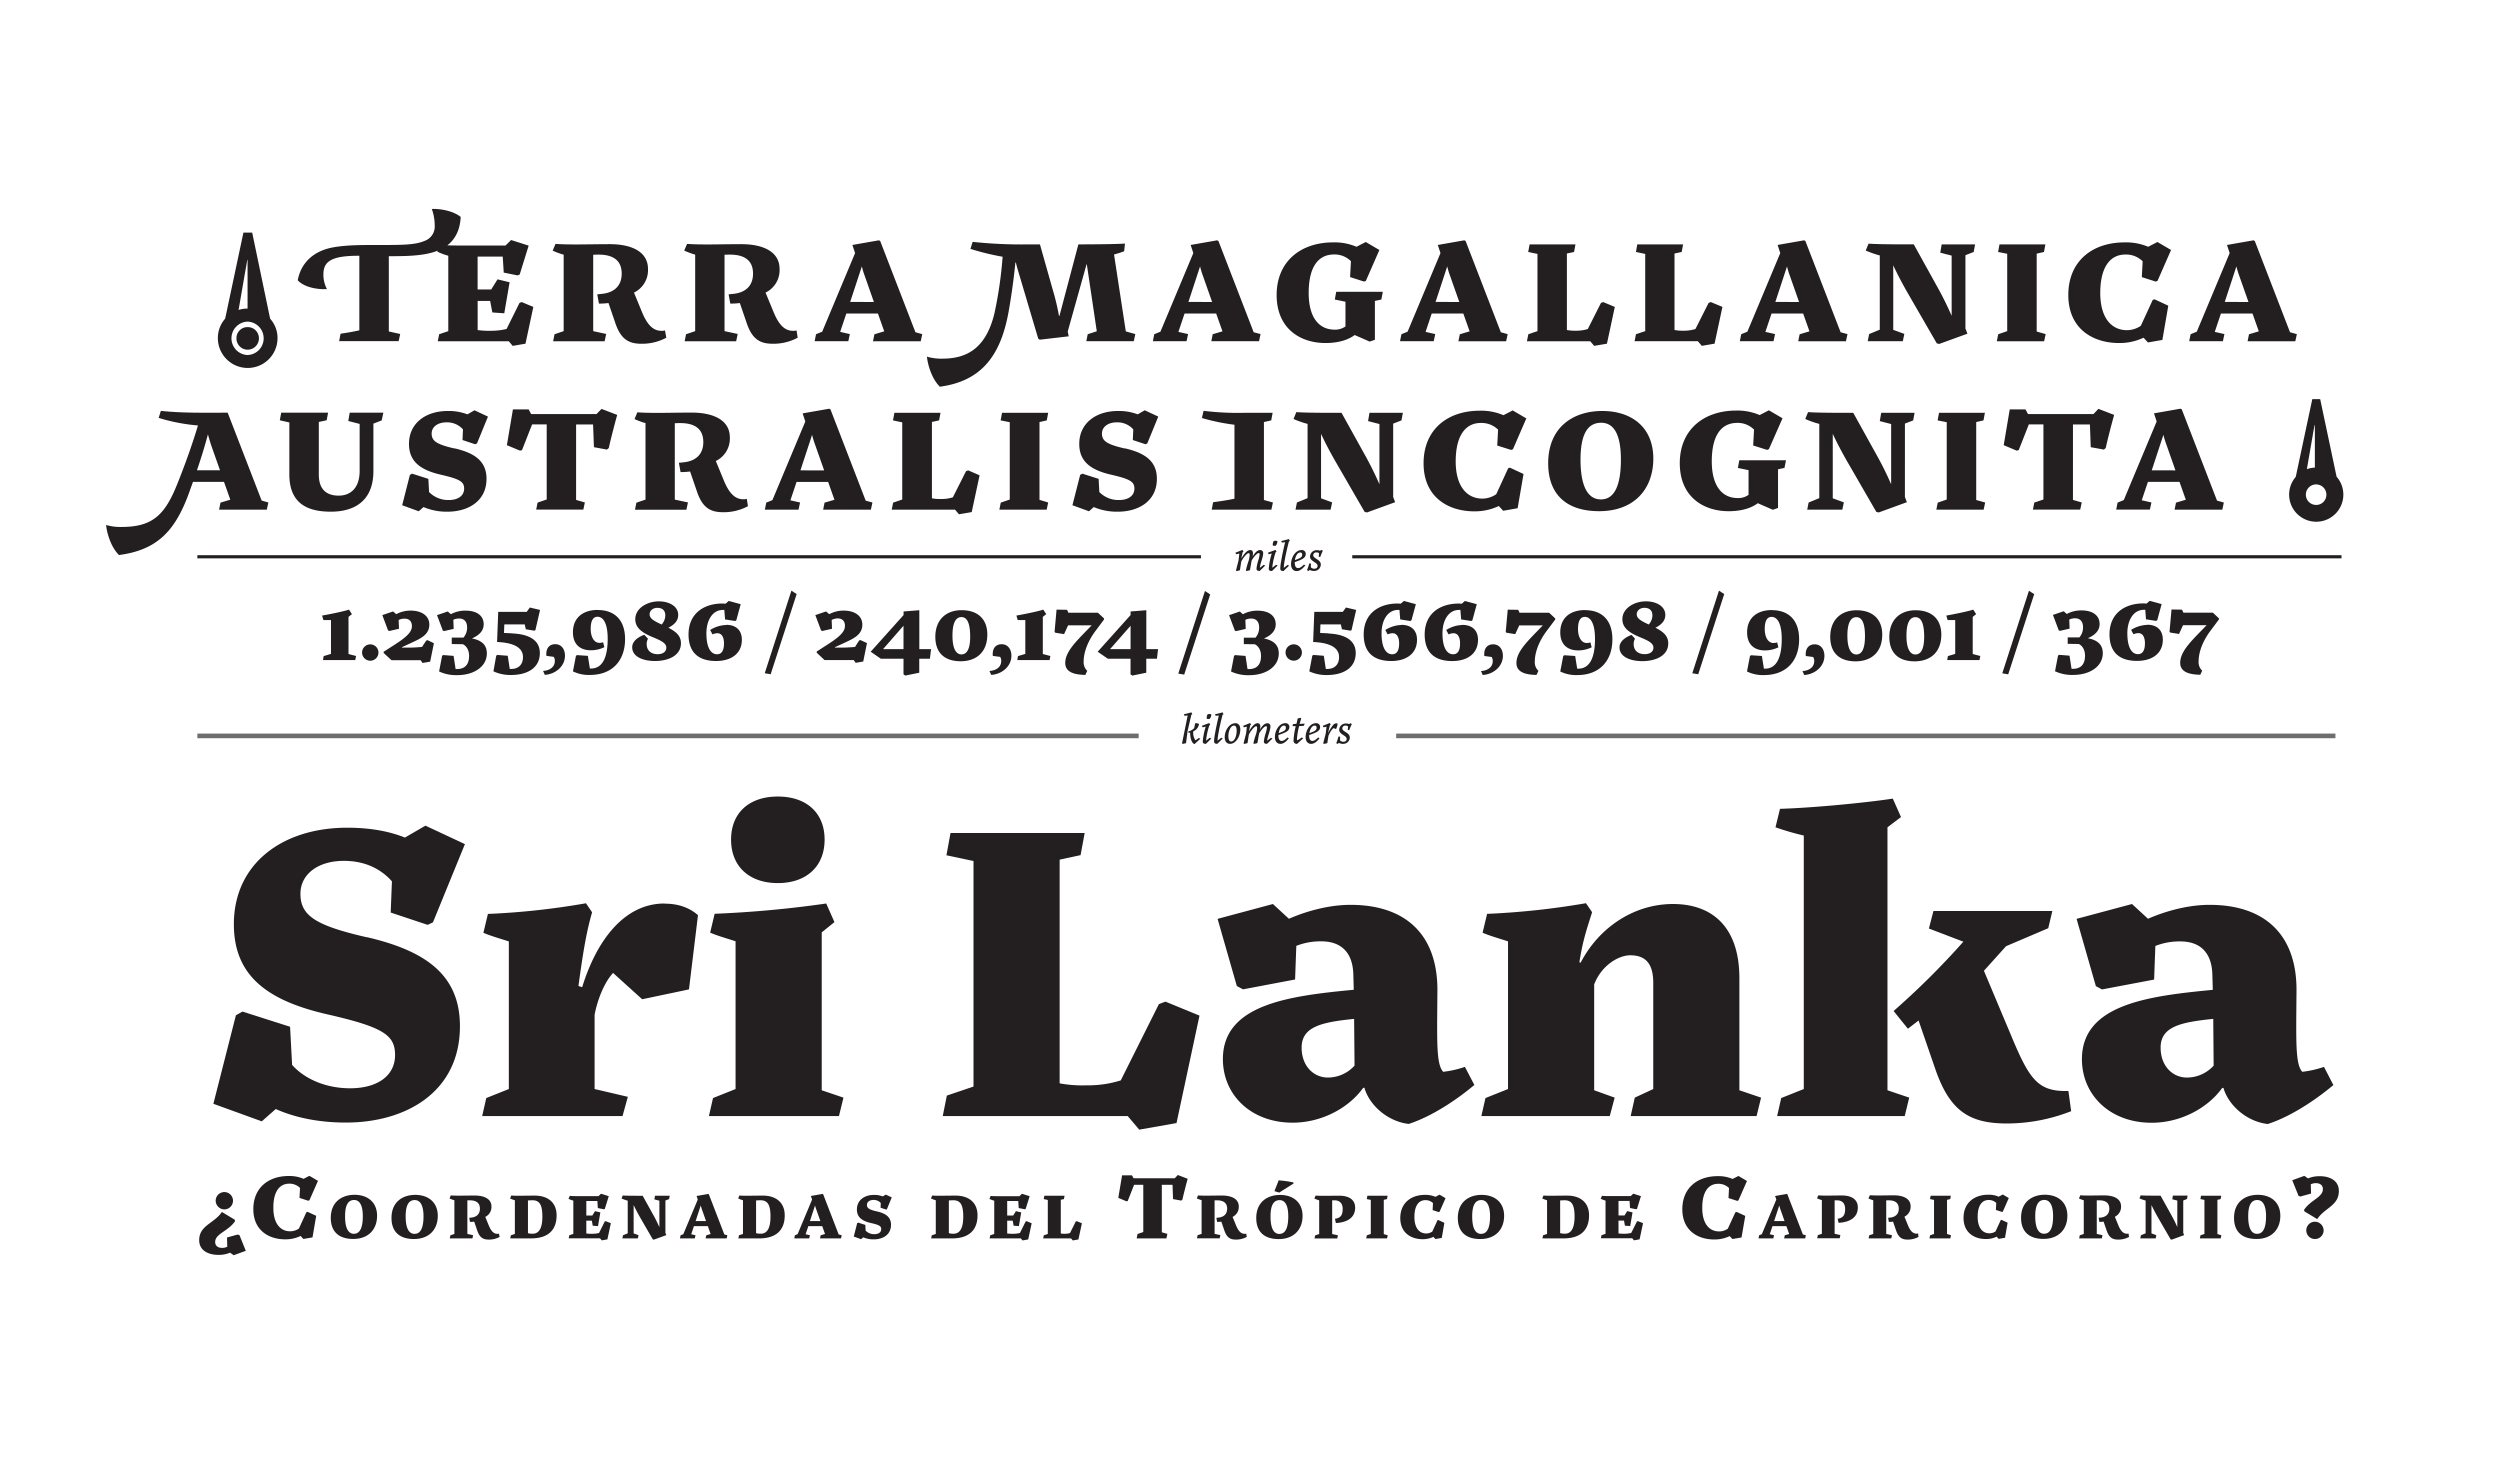 <svg xmlns="http://www.w3.org/2000/svg" xmlns:xlink="http://www.w3.org/1999/xlink" viewBox="0 0 1140 675"><defs><style>.cls-1,.cls-5,.cls-8{fill:none;}.cls-2{isolation:isolate;}.cls-3{clip-path:url(#clip-path);}.cls-4{fill:#231f20;}.cls-5{stroke:#231f20;stroke-width:1.44px;}.cls-6{mix-blend-mode:hard-light;}.cls-7{clip-path:url(#clip-path-3);}.cls-8{stroke:#6d6e70;stroke-width:2.12px;}.cls-9{clip-path:url(#clip-path-4);}</style><clipPath id="clip-path"><rect class="cls-1" y="35" width="1140" height="645"/></clipPath><clipPath id="clip-path-3"><rect class="cls-1" x="81" y="327.51" width="447.23" height="10.12"/></clipPath><clipPath id="clip-path-4"><rect class="cls-1" x="627.65" y="327.51" width="446.31" height="10.12"/></clipPath></defs><title>Artboard 7</title><g class="cls-2"><g id="Layer_1" data-name="Layer 1"><g class="cls-3"><path class="cls-4" d="M1056.15,230.25a4.68,4.68,0,1,1,4.68-4.74,4.63,4.63,0,0,1-4.68,4.74m-1.53-31.81c.25-1.6.51-2.88.83-4.61h.13v19.39a13.66,13.66,0,0,0-3.65.71Zm10.88,19L1058,182h-3.59l-7.55,35.46a12.36,12.36,0,1,0,18.69,0m-84.35-3,5.31-16.19a40.15,40.15,0,0,0,1.28,4.22l4.22,12Zm29.76,13.82-16.07-41.6-.57-.32-12.1,2.12,1.22,3.71-15,35.84-2.82,1.15-.64,3.2h15.36l.71-3.26-4.42-1,2.82-8.38h14.4l2.88,8.13-4.48,1.34-.64,3.2h21.76l.7-3.26Zm-54.08-41.85-2.24,2.37H924.76l-1.15-2.12h-7.17L913.69,203l5.95,2.5.9-.26,4.61-11.71h6.65v34.24l-4.16,1.41-.64,3.2h21.57l.7-3.26-4-1.16V193.55H953l.38,10.37,6,1.09.83-.71c.77-3.58,2.76-11.32,3.84-15.1ZM901.15,228V192.46l3.32-.76.64-3.46H884.19l-.64,3.46,4.16.83v35.26l-4.1,1.41-.64,3.2h21.57l.7-3.26ZM872.41,191.7l.64-3.46H857.82l-.64,3.78,5.18,1.34v27.46a147.45,147.45,0,0,0-6.78-13.64l-10.5-18.94H839c-3.45,0-11.58-.06-14.52-.32l-1.28,3.14a41.93,41.93,0,0,0,6.4,2.24v33.85l-4.87,2-.64,3.26h16l.71-3.33-5.06-1.85V197.84c1.86,4,4.29,8.64,7,13.31l12.86,22.27,1.09.26L869.53,229l-.89-2.37V193.17Zm-58,18.17H793.12l-.64,3.52,4.86,1v11.26a8,8,0,0,1-4.93,1.47c-6.78,0-11.9-5.05-11.84-17,.07-11.27,4.1-17.28,11.59-17.28a10.45,10.45,0,0,1,7.68,3.07l-.39,7.23,6.34,2,.83-.32,6.21-14.08-6.21-3.65-4.22,2.18a25.53,25.53,0,0,0-10.69-2.05c-14.72,0-25.73,8.64-25.73,24s10.82,21.89,22.27,21.89c6.15,0,10.5-1.54,13.31-3.65l6.85,3,2.37-.83V214l2.94-.64ZM730,227.73c-6.72,0-9.28-7.55-9.28-18.11,0-11.91,3.39-16.84,9.41-16.84,6.2,0,9,6.08,9,16.77,0,11.52-2.82,18.18-9.09,18.18m-.83,5.37c16,0,24.7-10.11,24.7-24,0-14.08-9.66-21.69-23.3-21.69-13.12,0-24.64,7.29-24.64,23.87,0,13.5,7.62,21.82,23.24,21.82m-41.48-19.58-5.44,11.84a11.21,11.21,0,0,1-6.33,2c-6.79,0-12.23-5.24-12.16-17.21.06-11.27,4.29-17.28,11.45-17.28a10.71,10.71,0,0,1,7.88,3.07l-.39,7.23,6.34,2,.83-.32L696,190.8l-6.21-3.65-4.22,2.18a25.85,25.85,0,0,0-10.76-2.05c-14.84,0-25.66,8.64-25.66,24s11.14,21.89,23.1,21.89a25.32,25.32,0,0,0,11.2-2.43l2,2.17,6.59-1.15,2.69-15.62-6.21-2.88ZM639.07,191.7l.64-3.46H624.48l-.64,3.78,5.18,1.34v27.46a150,150,0,0,0-6.78-13.64l-10.5-18.94h-6.08c-3.46,0-11.58-.06-14.53-.32l-1.28,3.14a42.75,42.75,0,0,0,6.4,2.24v33.85l-4.86,2-.64,3.26h16l.7-3.33-5.05-1.85V197.84c1.85,4,4.28,8.64,7,13.31l12.87,22.27,1.08.26L636.19,229l-.9-2.37V193.17ZM576.35,228V192.46l3.33-.76.64-3.46H567.58a129.55,129.55,0,0,1-18.75-.9l-.77,3.27a93.35,93.35,0,0,0,14.85,3.07v33.73c-2.88.64-7.3,1.28-9.73,1.6l-.64,3.39h27.2l.71-3.26ZM512.86,204.5c-8.06-1.86-10.37-3.4-10.37-6.79,0-3,2.69-5.12,6.79-5.12a9.68,9.68,0,0,1,7.49,3.2l-.2,4.87,5.76,1.92.84-.39,5-12.22L522,187.09l-3.2,1.85a24,24,0,0,0-9-1.53c-10.11,0-17.66,5.63-17.66,15,0,7.93,5.05,11.9,14.65,14.08,8.64,2,10.5,3.2,10.5,6.33s-2.63,5.19-7,5.19a12.16,12.16,0,0,1-9-3.65l-.32-6-7.42-2.37-1,.58-3.52,13.82,7.55,2.75,2.17-1.92a27,27,0,0,0,11,2.11c9.41,0,17.79-4.8,17.79-15,0-8.06-5.44-11.77-14.53-13.88m-39,23.48V192.46l3.32-.76.64-3.46H456.93l-.64,3.46,4.16.83v35.26l-4.1,1.41-.64,3.2h21.57l.7-3.26Zm-32.51-13.44-1,.39-6,11.9a17.11,17.11,0,0,1-5.38.77,19,19,0,0,1-4.16-.32V192.4l3.27-.7.64-3.46H407.84l-.64,3.46,4.22.89v35.2l-4.16,1.41-.64,3.2h28.87l1.79,2.11,5.82-1,3.59-16.77ZM365,214.48l5.31-16.19a40.15,40.15,0,0,0,1.28,4.22l4.23,12Zm29.76,13.82-16.06-41.6-.58-.32L366,188.5l1.22,3.71-15,35.84-2.81,1.15-.64,3.2h15.36l.7-3.26-4.41-1,2.81-8.38h14.4l2.88,8.13L376,229.2l-.64,3.2h21.76l.71-3.26Zm-54.21-.83a5.07,5.07,0,0,1-1.6.19c-3.45,0-6.27-2.24-8.83-8.44l-3.71-9a11.36,11.36,0,0,0,6.4-10.75c0-7.81-7.3-11.33-17.47-11.33-4.87,0-11.27.13-14.85.13-2.69,0-6.72,0-9.86-.26l-1.28,3.08a32.61,32.61,0,0,0,5,1.85v34.88l-4.16,1.41-.64,3.2H313l.71-3.33-6-1.28V193c.84-.07,1.67-.07,2.5-.07,4.54,0,10.5,1.22,10.5,8.64,0,6.15-4.1,8.71-8.77,9.22l-2.37.25.77,4.23a35.6,35.6,0,0,0,4.35-.26l3.2,9.35c2.43,7,5.89,9.21,11.78,9.21a23.26,23.26,0,0,0,11.39-2.75Zm-66.24-41L272,188.82H242.21l-1.15-2.12h-7.17L231.14,203l6,2.5.9-.26,4.6-11.71h6.66v34.24l-4.16,1.41-.64,3.2H266l.7-3.26-4-1.16V193.55h7.74l.39,10.37,5.95,1.09.83-.71c.77-3.58,2.75-11.32,3.84-15.1ZM207.2,204.5c-8.06-1.86-10.37-3.4-10.37-6.79,0-3,2.69-5.12,6.79-5.12a9.68,9.68,0,0,1,7.49,3.2l-.2,4.87,5.76,1.92.84-.39,5-12.22-6.15-2.88-3.2,1.85a24,24,0,0,0-9-1.53c-10.11,0-17.66,5.63-17.66,15,0,7.93,5.05,11.9,14.65,14.08,8.64,2,10.5,3.2,10.5,6.33s-2.63,5.19-7,5.19a12.16,12.16,0,0,1-9-3.65l-.32-6-7.42-2.37-1,.58-3.52,13.82,7.55,2.75,2.17-1.92a27,27,0,0,0,10.95,2.11c9.41,0,17.79-4.8,17.79-15,0-8.06-5.44-11.77-14.53-13.88m-32.51-16.26H159.46l-.64,3.78,5.18,1.34v21.38c0,8.19-4.48,11.32-9.53,11.32-5.32,0-9.09-2.56-9.09-9.6v-24l3.58-.76.64-3.46H128.23l-.64,3.46,4.35,1v23.68c0,13.37,8.38,17,18.94,17,10.31,0,19.39-4.54,19.39-18.56V193.17l3.78-1.47Zm-85,26.24c1.85-5.38,3.58-11,5-16.32.52,1.79,1.16,4,1.73,5.63l3.78,10.69Zm29.5,13.82-15.49-40.06H101c-8.13,0-18.17.19-27.65-.83l-1,3.2a84.24,84.24,0,0,0,17.92,3.45c-2.56,8.58-6.08,18.44-9.72,27.4-5.44,13.31-11,18.88-25,18.88a23,23,0,0,1-7.17-.9c.32,3.58,2.17,10.11,5.89,13.7C72.48,250.7,80.48,241.3,86.82,223L88,219.73h14.14l2.88,8.13-4.48,1.34-.64,3.2h21.76l.71-3.26Z"/><path class="cls-4" d="M1014.49,137.68l5.31-16.19a40.15,40.15,0,0,0,1.28,4.22l4.23,12Zm29.76,13.82-16.06-41.6-.58-.32-12.1,2.12,1.22,3.71-15,35.84-2.81,1.15-.64,3.2h15.36l.7-3.26-4.41-1,2.81-8.38h14.4l2.88,8.13-4.48,1.34-.64,3.2h21.76l.71-3.26Zm-62.59-14.78-5.44,11.84a11.24,11.24,0,0,1-6.34,2c-6.78,0-12.22-5.24-12.16-17.21.07-11.27,4.29-17.28,11.46-17.28a10.68,10.68,0,0,1,7.87,3.07l-.38,7.23L983,128.4l.83-.32L990,114l-6.21-3.65-4.22,2.18a25.84,25.84,0,0,0-10.75-2c-14.85,0-25.67,8.64-25.67,24s11.14,21.89,23.11,21.89a25.39,25.39,0,0,0,11.2-2.43l2,2.17,6.59-1.15,2.69-15.62-6.21-2.88Zm-52.93,14.46V115.66l3.33-.76.64-3.46H911.77l-.64,3.46,4.16.83V151l-4.1,1.41-.64,3.2h21.57l.71-3.26ZM900,114.9l.64-3.46H885.4l-.64,3.78,5.19,1.34V144a150.18,150.18,0,0,0-6.79-13.64l-10.49-18.94h-6.08c-3.46,0-11.59-.06-14.53-.32l-1.28,3.14a41.93,41.93,0,0,0,6.4,2.24v33.85l-4.86,2-.64,3.26h16l.7-3.33-5.06-1.85V121c1.86,4,4.29,8.64,7,13.31l12.86,22.27,1.09.26,12.87-4.67-.9-2.37V116.37Zm-90.44,22.78,5.32-16.19a37.91,37.91,0,0,0,1.28,4.22l4.22,12Zm29.76,13.82-16.06-41.6-.58-.32-12.09,2.12,1.21,3.71-15,35.84L794,152.4l-.64,3.2h15.36l.71-3.26-4.42-1,2.82-8.38h14.4l2.88,8.13-4.48,1.34-.64,3.2h21.76l.7-3.26Zm-59.2-13.76-1,.39-6,11.9a17.11,17.11,0,0,1-5.38.77,19,19,0,0,1-4.16-.32V115.6l3.27-.7.64-3.46H746.59L746,114.9l4.22.89V151L746,152.4l-.64,3.2h28.87l1.79,2.11,5.82-1,3.59-16.77Zm-49.08,0-1,.39-6,11.9a17.11,17.11,0,0,1-5.38.77,19,19,0,0,1-4.16-.32V115.6l3.27-.7.64-3.46H697.5l-.64,3.46,4.22.89V151l-4.16,1.41-.64,3.2h28.87l1.79,2.11,5.82-1,3.59-16.77Zm-76.42-.06,5.31-16.19a40.15,40.15,0,0,0,1.28,4.22l4.23,12Zm29.76,13.82-16.06-41.6-.58-.32-12.1,2.12,1.22,3.71-15,35.84-2.81,1.15-.64,3.2h15.36l.7-3.26-4.41-1,2.81-8.38h14.4l2.88,8.13-4.48,1.34-.64,3.2h21.76l.71-3.26Zm-53.82-18.43H609.31l-.64,3.52,4.86,1v11.26a8,8,0,0,1-4.93,1.47c-6.78,0-11.9-5-11.84-17,.07-11.27,4.1-17.28,11.59-17.28a10.45,10.45,0,0,1,7.68,3.07l-.39,7.23L622,128.4l.83-.32L629,114l-6.21-3.65-4.22,2.18a25.53,25.53,0,0,0-10.69-2c-14.72,0-25.73,8.64-25.73,24s10.82,21.89,22.27,21.89c6.15,0,10.5-1.54,13.32-3.65l6.84,3,2.37-.83V137.23l2.95-.64Zm-88.64,4.61,5.31-16.19a40.15,40.15,0,0,0,1.28,4.22l4.22,12Zm29.76,13.82-16.07-41.6-.57-.32-12.1,2.12,1.22,3.71-15,35.84-2.82,1.15-.63,3.2h15.36l.7-3.26-4.42-1,2.82-8.38h14.4l2.88,8.13L553,152.4l-.64,3.2h21.76l.7-3.26Zm-58.31-.38L508,116.05c1.73-.45,3.33-1,4.61-1.47l.38-3.52c-4,.32-17.09.38-21.25.38l-8.64,32.64h-.19a109.53,109.53,0,0,0-2.82-11.84l-5.88-20.8H469a209.4,209.4,0,0,1-25.47-1.15l-1,3.2a112.61,112.61,0,0,0,14.66,3.58,184.78,184.78,0,0,1-3.78,26.05c-3.52,14.14-11,20.42-23.55,20.42a23,23,0,0,1-7.17-.9c.32,3.58,2.18,10.11,5.89,13.7,18.62-2.5,27.71-13.76,31.36-34.31,1.15-6.53,2.24-13.89,3.07-22.27h.26c.19,1.15,1.08,4.1,1.6,5.82l8.57,28.87.71.45,13.18-1.54-.45-2.18,8.58-30.65h.13l4.54,30.53L496,152.4l-.64,3.2H517l.71-3.26ZM387.68,137.68,393,121.49a40.15,40.15,0,0,0,1.28,4.22l4.22,12Zm29.76,13.82-16.07-41.6-.57-.32-12.1,2.12,1.22,3.71-15,35.84-2.81,1.15-.64,3.2h15.36l.7-3.26-4.42-1,2.82-8.38h14.4l2.88,8.13-4.48,1.34-.64,3.2h21.76l.7-3.26Zm-54.21-.83a5.12,5.12,0,0,1-1.6.19c-3.46,0-6.27-2.24-8.83-8.44l-3.71-9a11.36,11.36,0,0,0,6.4-10.75c0-7.81-7.3-11.33-17.48-11.33-4.86,0-11.26.13-14.84.13-2.69,0-6.72,0-9.86-.26L312,114.26a32.61,32.61,0,0,0,5,1.85V151l-4.16,1.41-.64,3.2h23.49l.7-3.33-6-1.28V116.18c.83-.07,1.67-.07,2.5-.07,4.54,0,10.49,1.22,10.49,8.64,0,6.15-4.09,8.71-8.76,9.22l-2.37.25.77,4.23a35.6,35.6,0,0,0,4.35-.26l3.2,9.35c2.43,7,5.89,9.21,11.77,9.21a23.3,23.3,0,0,0,11.4-2.75Zm-60,0a5.07,5.07,0,0,1-1.6.19c-3.45,0-6.27-2.24-8.83-8.44l-3.71-9a11.36,11.36,0,0,0,6.4-10.75c0-7.81-7.3-11.33-17.47-11.33-4.87,0-11.27.13-14.85.13-2.69,0-6.72,0-9.86-.26l-1.28,3.08a32.77,32.77,0,0,0,5,1.85V151l-4.16,1.41-.64,3.2h23.48l.71-3.33L270.5,151V116.18c.83-.07,1.66-.07,2.49-.07,4.55,0,10.5,1.22,10.5,8.64,0,6.15-4.1,8.71-8.77,9.22l-2.37.25.77,4.23a35.49,35.49,0,0,0,4.35-.26l3.2,9.35c2.43,7,5.89,9.21,11.78,9.21A23.26,23.26,0,0,0,303.84,154Zm-65.34-12.93-1,.39L231,150a28.32,28.32,0,0,1-6.59.83,39.86,39.86,0,0,1-6.6-.32V137.23h5.7l1,5.25,5.44.38,2.43-14.14-5.5-1.34L224,132h-6.21v-15h11.46l.45,7.3,6.27,1.28,1-.38,4.1-13.19-8-2.56-2.56,2.5h-22c-2.69,0-5.12-.07-7.81-.26l-1.28,3.07a29.7,29.7,0,0,0,5,1.86V151l-4.16,1.41-.64,3.2H232l1.79,2.11,5.83-1,3.58-16.77Zm-41-42.49a22.35,22.35,0,0,1,1.34,7.61,6.92,6.92,0,0,1-4.67,7c-4.48,1.92-10.5,1.86-22.59,1.86-6.34,0-13.06,0-19.08,1.08-8.12,1.48-14.46,6.28-16.12,15,3.32,3.72,10.68,4.29,13.31,4a13.7,13.7,0,0,1-1.6-6.78c0-6,4-8.45,16.38-8.39v34c-2.56.58-6.21,1.22-8.57,1.54l-.64,3.39h27.13l.71-3.26-5.19-1.16V116.82h1.35c10.36,0,20.73-.39,26.56-6,3.39-3.26,4.67-7.62,4.86-11.9-3.14-2.56-8.7-3.78-13.18-3.65m-84,53.89a5,5,0,0,0-5.06,5.05,5.11,5.11,0,0,0,5.06,5.25,5.17,5.17,0,0,0,5.18-5.25,5.09,5.09,0,0,0-5.18-5.05m0,12.73a7.62,7.62,0,0,1,0-15.23,7.62,7.62,0,0,1,0,15.23m-1.22-37.18c.39-2.18.71-3.91,1.09-6.21h.13v22.21a12.44,12.44,0,0,0-4.1.64Zm11.52,20.67L115,106.06h-4l-8.32,39.24a13.29,13.29,0,0,0-3.33,8.89,13.6,13.6,0,1,0,27.2,0,13.15,13.15,0,0,0-3.33-8.83"/></g><path class="cls-4" d="M563.87,260.41l-.26-.21c.34-1.51.76-3,1.17-4.64l.34-3.05-.06-.08-1.36.3-.37-.67,3.24-1.32.47.85-.41.25-.58,2.74h.06c.8-1.36,2.38-3.75,3.95-3.75.76,0,1.3.37,1.3,1.53a6.81,6.81,0,0,1-.22,1.55c.91-1.66,2.14-3.08,3.44-3.08A1.33,1.33,0,0,1,576,252.3c0,1.85-1.31,4.53-1.49,6.54l.11,0,1.6-1.27.73.32-2.52,2.46c-.93,0-1.47-.19-1.47-1.12a19.23,19.23,0,0,1,.86-3.82,12.74,12.74,0,0,0,.57-2.61c0-.37-.09-.59-.42-.59-.86,0-2.46,2-3.23,3.41l-.76,4.39a9.37,9.37,0,0,1-1.58.36l-.28-.21a32.35,32.35,0,0,1,1.24-4.38,11.92,11.92,0,0,0,.49-2.77c0-.47-.11-.77-.49-.77-.83,0-2.59,2.3-3.35,3.82l-.61,3.95A8.38,8.38,0,0,1,563.87,260.41Z"/><path class="cls-4" d="M580.05,260.39c-1,0-1.49-.22-1.49-1.16a31.05,31.05,0,0,1,1.34-6.76l0-.07-1.36.33-.37-.67,3.43-1.32.5.85-.41.23a31.62,31.62,0,0,0-1.53,7l.11,0,1.61-1.27.72.32Zm1.71-11.57a3.45,3.45,0,0,1-1.3,0,.82.82,0,0,1-.08-.43,3.36,3.36,0,0,1,.43-1.67,2.63,2.63,0,0,1,1.66,0,1.18,1.18,0,0,1,0,.26A3,3,0,0,1,581.76,248.82Z"/><path class="cls-4" d="M585.29,260.39c-1,0-1.49-.22-1.49-1.16,0-2.53,1.6-9.5,2.19-11.92l0-.06-1.44.17-.33-.71,3.56-.89.39.91-.43.15c-1,3.82-2.26,9.43-2.35,12l.11,0,1.6-1.27.73.32Z"/><path class="cls-4" d="M591.29,260.41c-1.68,0-2.57-1.33-2.57-3.13,0-3.13,2-6.45,4.77-6.45a1.74,1.74,0,0,1,1.93,1.77c0,1.81-1.62,2.55-5,3.71a3.24,3.24,0,0,0,0,.43c0,1.34.49,2.31,1.51,2.31.77,0,1.44-.43,2.69-1.6l.63.39C594.3,258.86,593,260.41,591.29,260.41Zm-.82-5c2.55-.91,3.33-1.32,3.33-2.47,0-.73-.37-1-.86-1C591.58,251.93,590.75,253.64,590.47,255.43Z"/><path class="cls-4" d="M602,254.05l-.67-.24.16-1.51a1.63,1.63,0,0,0-1.19-.41,1.33,1.33,0,0,0-1.47,1.29c0,.65.41,1,1.69,1.82s1.77,1.51,1.77,2.48a3,3,0,0,1-3.24,2.87,3.73,3.73,0,0,1-1.8-.46l-.53.5L596,260c.41-1.05.72-2,1.08-3.15l.74.2-.11,1.6a2.18,2.18,0,0,0,1.57.69c.85,0,1.54-.44,1.54-1.26s-.58-1.18-1.68-1.92c-1.3-.88-1.78-1.44-1.78-2.44a3.06,3.06,0,0,1,3.2-2.84,3.29,3.29,0,0,1,1.38.27l.59-.4.69.4A24.9,24.9,0,0,0,602,254.05Z"/><line class="cls-5" x1="547.63" y1="253.89" x2="90" y2="253.89"/><line class="cls-5" x1="1067.73" y1="253.89" x2="616.63" y2="253.89"/><g class="cls-3"><path class="cls-4" d="M1009.08,279.37H995.62L995,278l-4.79-.08-.91,10.18.34.35,4,.64,1.82-4h10.76l-2.36,2.43c-5.36,5.51-9.69,9.92-9.69,14.75s5.55,5.32,9.16,5.43l.87-1.86a5.35,5.35,0,0,1-1.63-4.33c0-4,1.78-9,5.28-13.72l4-5.36V282Zm-30,5.58a14.44,14.44,0,0,0-7.29,2.28l1.06,2a5.82,5.82,0,0,1,2.24-.53c2,0,3,1.9,3,4.6,0,3.38-1.11,5-3.2,5-2.5,0-4.82-2.51-4.82-9.54,0-6,2.81-10.68,7.52-10.68a3.55,3.55,0,0,1,.65,0l.34,4.33,4.6.72.53-.34,2-7.33-5.43-1.48-1.44,1.25c-.46,0-.92-.08-1.37-.08-8.82,0-15.54,4.75-15.54,14.1,0,8.13,4.44,12.12,12.57,12.12,6.69,0,11.75-3.23,11.75-9.69,0-4.18-2.51-6.8-7.15-6.8m-27,6.12c2.89-1.25,5.32-3.23,5.32-6.42,0-4.26-3.61-6.23-8.21-6.23a13.66,13.66,0,0,0-6.76,1.63l-1.41-1.25-4.9,1.67,2.66,7.07.57.19,4.37-1-.15-4.14a5.93,5.93,0,0,1,2.77-.57c1.9,0,3.5,1.21,3.5,4a6.88,6.88,0,0,1-1.67,4.71c-.69,0-1.45,0-2.21,0l-3.11,0v2.93l5.05.07c1.45.69,2.85,2.43,2.85,5.32,0,4.18-2.13,6-5.51,6a4.29,4.29,0,0,1-.64,0l-.92-6-4.75-.38-.49.34-1.37,7.15a18.23,18.23,0,0,0,8.36,1.67c7.26,0,13.42-3.69,13.42-9.92,0-3.72-2.21-5.93-6.77-6.8m-39.06,16,2.7.46,11.85-36.56-2.39-1.56ZM887.93,301h14.71l.38-1.86-3.46-.91V281.3l1.56-1.25L899.79,278c-3,.95-9.2,2.16-12.28,2.7l.61,2.05h3.46v15.43l-3.34,1Zm-18.58-11.21c0-5.81,1.56-8.36,4.07-8.36,2.35,0,3.91,2.2,4,8.44s-1.56,8.58-4,8.58-4.11-2.69-4.07-8.66m3.73,11.78c7,0,12.16-4,12.16-12.2,0-6.84-4.19-11.09-11.71-11.09-7.18,0-12,4.44-12,12.16,0,7.1,4,11.13,11.59,11.13m-30.71-11.78c0-5.81,1.56-8.36,4.07-8.36,2.35,0,3.91,2.2,3.95,8.44s-1.56,8.58-3.95,8.58-4.11-2.69-4.07-8.66m3.73,11.78c7,0,12.16-4,12.16-12.2,0-6.84-4.18-11.09-11.71-11.09-7.18,0-12,4.44-12,12.16,0,7.1,4,11.13,11.59,11.13m-23.45,6.23c4.83-.3,9.2-3.84,9.2-8.74,0-3.08-1.75-5.24-4.41-5.24s-4.41,1.82-4.07,5.32l3.35.45a3.2,3.2,0,0,1,.49,1.87c0,2.54-1.94,4.29-5.36,4.56ZM808,278.19c-6.73,0-11.32,3.53-11.32,10.18,0,5.93,3.76,8.21,8,8.21a13.73,13.73,0,0,0,6.27-1.41l-.57-2.24a5.43,5.43,0,0,1-1.9.27c-2.2-.15-3.76-2.59-3.76-6.42,0-4,1.29-5.48,3.12-5.48,2.47,0,4.63,2.7,4.63,10.07,0,9-2.7,13.53-7.56,13.53a2.73,2.73,0,0,1-.57,0l-.91-5.77-4.94-.34-.5.34-1.36,7.07a16.5,16.5,0,0,0,8,1.63c9.85-.08,15.77-6.42,15.77-16.34,0-8.4-4.48-13.26-12.46-13.26M771.69,307l2.7.46,11.86-36.56-2.4-1.56Zm-25.34-26.9c0-1.68,1.52-2.93,3.53-2.93s3.61,1,3.61,3.38a6.16,6.16,0,0,1-1.67,4.22c-3.42-1.6-5.47-2.7-5.47-4.67m8.55,6.15c2.54-1.33,4.48-3,4.48-5.85,0-4-4.18-6.19-8.82-6.19-5.35,0-10.75,3.15-10.75,8.13,0,3.72,2.66,6,8,8.21,3.72,1.55,6.15,2.69,6.15,4.75,0,1.9-1.59,3-4,3-2.85,0-5-1.56-5-4.6a4.58,4.58,0,0,1,.61-2.43L744,289.51c-2.92,1.07-5.51,3-5.51,5.7,0,4.37,5.06,6.27,10.41,6.27,6,0,11.82-2.43,11.82-8.09,0-3.38-2.2-5.28-5.77-7.11m-32.15-8.09c-6.73,0-11.32,3.53-11.32,10.18,0,5.93,3.76,8.21,8.05,8.21a13.73,13.73,0,0,0,6.27-1.41l-.57-2.24a5.43,5.43,0,0,1-1.9.27c-2.2-.15-3.76-2.59-3.76-6.42,0-4,1.29-5.48,3.12-5.48,2.47,0,4.63,2.7,4.63,10.07,0,9-2.7,13.53-7.56,13.53a2.73,2.73,0,0,1-.57,0l-.91-5.77-4.94-.34-.5.34-1.36,7.07a16.5,16.5,0,0,0,8,1.63c9.85-.08,15.77-6.42,15.77-16.34,0-8.4-4.48-13.26-12.46-13.26m-16.38,1.18H692.92l-.61-1.33-4.79-.08-.91,10.18.34.35,4,.64,1.83-4h10.75l-2.35,2.43c-5.36,5.51-9.69,9.92-9.69,14.75s5.54,5.32,9.15,5.43l.88-1.86a5.36,5.36,0,0,1-1.64-4.33c0-4,1.79-9,5.29-13.72l4-5.36V282Zm-30.28,28.38c4.82-.3,9.19-3.84,9.19-8.74,0-3.08-1.75-5.24-4.41-5.24s-4.4,1.82-4.06,5.32l3.34.45a3.21,3.21,0,0,1,.5,1.87c0,2.54-1.94,4.29-5.36,4.56ZM666.78,285a14.45,14.45,0,0,0-7.3,2.28l1.06,2a5.9,5.9,0,0,1,2.25-.53c2,0,3,1.9,3,4.6,0,3.38-1.1,5-3.19,5-2.51,0-4.83-2.51-4.83-9.54,0-6,2.81-10.68,7.53-10.68a3.49,3.49,0,0,1,.64,0l.34,4.33,4.6.72.53-.34,2-7.33L668,274.05l-1.44,1.25c-.46,0-.91-.08-1.37-.08-8.81,0-15.54,4.75-15.54,14.1,0,8.13,4.45,12.12,12.58,12.12,6.69,0,11.74-3.23,11.74-9.69,0-4.18-2.51-6.8-7.14-6.8M639,285a14.45,14.45,0,0,0-7.3,2.28l1.06,2a5.9,5.9,0,0,1,2.25-.53c2,0,3,1.9,3,4.6,0,3.38-1.1,5-3.19,5-2.51,0-4.83-2.51-4.83-9.54,0-6,2.81-10.68,7.53-10.68a3.49,3.49,0,0,1,.64,0l.34,4.33,4.6.72.53-.34,2-7.33-5.44-1.48-1.44,1.25c-.46,0-.91-.08-1.37-.08-8.81,0-15.54,4.75-15.54,14.1,0,8.13,4.45,12.12,12.58,12.12,6.69,0,11.74-3.23,11.74-9.69,0-4.18-2.51-6.8-7.14-6.8m-33.18,3.88-3.87-.19.15-3.88h9.31l.49,2.21,3.88.64.49-.23,2.13-9.23-4.67-1.1L612.32,279h-13l-.53,13.75c6.2.27,11.82,1.86,11.82,6.88,0,3.95-2.66,5.4-5.21,5.4a5.5,5.5,0,0,1-.83,0l-.91-6-4.75-.38-.5.34-1.37,7.15a18.39,18.39,0,0,0,8.4,1.67c7.22-.08,12.77-3.31,12.77-10,0-6-5.09-8.59-12.39-8.93m-15.77,12.39a3.73,3.73,0,1,0-3.84-3.73,3.75,3.75,0,0,0,3.84,3.73m-13.64-10.15c2.89-1.25,5.32-3.23,5.32-6.42,0-4.26-3.61-6.23-8.21-6.23a13.64,13.64,0,0,0-6.76,1.63l-1.41-1.25-4.9,1.67,2.66,7.07.57.19,4.37-1-.15-4.14a5.9,5.9,0,0,1,2.77-.57c1.9,0,3.5,1.21,3.5,4a6.93,6.93,0,0,1-1.67,4.71c-.69,0-1.45,0-2.21,0l-3.11,0v2.93l5,.07c1.44.69,2.85,2.43,2.85,5.32,0,4.18-2.13,6-5.51,6a4.43,4.43,0,0,1-.65,0l-.91-6-4.75-.38-.49.34-1.37,7.15a18.23,18.23,0,0,0,8.36,1.67c7.26,0,13.41-3.69,13.41-9.92,0-3.72-2.2-5.93-6.76-6.8m-39.06,16,2.69.46,11.86-36.56-2.39-1.56ZM506.19,296l9.35-10.64V296Zm21.89,0h-5.36V278.26l-7.18.57v1.64l-15,16.72,4.64,3.19h10.34v7.14l.83.54,6.35-1.3v-6.38h4.86Zm-27.44-16.6H487.19l-.61-1.33-4.79-.08-.91,10.18.34.35,4,.64,1.83-4h10.75l-2.36,2.43c-5.35,5.51-9.69,9.92-9.69,14.75s5.55,5.32,9.16,5.43l.88-1.86a5.36,5.36,0,0,1-1.64-4.33c0-4,1.79-9,5.28-13.72l4-5.36V282ZM463.89,301H478.6l.38-1.86-3.46-.91V281.3l1.56-1.25L475.75,278c-3,.95-9.2,2.16-12.27,2.7l.6,2.05h3.46v15.43l-3.34,1ZM452,307.75c4.83-.3,9.2-3.84,9.2-8.74,0-3.08-1.75-5.24-4.41-5.24s-4.41,1.82-4.07,5.32l3.35.45a3.2,3.2,0,0,1,.49,1.87c0,2.54-1.94,4.29-5.36,4.56Zm-17.67-18c0-5.81,1.56-8.36,4.07-8.36,2.35,0,3.91,2.2,4,8.44s-1.56,8.58-4,8.58-4.11-2.69-4.07-8.66m3.73,11.78c7,0,12.16-4,12.16-12.2,0-6.84-4.18-11.09-11.71-11.09-7.18,0-12,4.44-12,12.16,0,7.1,4,11.13,11.59,11.13M402.68,296,412,285.33V296Zm21.89,0h-5.36V278.26l-7.18.57v1.64l-15,16.72,4.64,3.19H412v7.14l.83.54,6.35-1.3v-6.38h4.86Zm-32.23-4.14-.61.23L389.91,295c-1.75.16-3.84.31-6,.31h-3.19v-.19l3.73-1.71c4.78-2.21,8.77-3.92,8.77-8.59,0-4.33-3.95-6.38-8.43-6.38a13.62,13.62,0,0,0-6.65,1.63l-1.45-1.25-4.9,1.67,2.62,7,.57.23,4.41-1-.15-4A5.72,5.72,0,0,1,382,282c2.16,0,3.3,1.29,3.3,3.42,0,2.47-2.09,4.67-7.18,8l-5.7,3.68v.53L376,301h13.3l.88,1.25,3.45-.6,1.71-8.4ZM348.72,307l2.7.46,11.85-36.56-2.39-1.56ZM331.13,285a14.45,14.45,0,0,0-7.3,2.28l1.06,2a5.9,5.9,0,0,1,2.25-.53c2,0,3,1.9,3,4.6,0,3.38-1.1,5-3.19,5-2.51,0-4.83-2.51-4.83-9.54,0-6,2.81-10.68,7.53-10.68a3.49,3.49,0,0,1,.64,0l.34,4.33,4.6.72.53-.34,2-7.33-5.44-1.48-1.44,1.25c-.46,0-.91-.08-1.37-.08-8.81,0-15.54,4.75-15.54,14.1,0,8.13,4.45,12.12,12.58,12.12,6.69,0,11.74-3.23,11.74-9.69,0-4.18-2.51-6.8-7.14-6.8m-34.93-4.82c0-1.68,1.52-2.93,3.54-2.93s3.61,1,3.61,3.38a6.16,6.16,0,0,1-1.67,4.22c-3.42-1.6-5.48-2.7-5.48-4.67m8.55,6.15c2.55-1.33,4.49-3,4.49-5.85,0-4-4.18-6.19-8.82-6.19-5.36,0-10.75,3.15-10.75,8.13,0,3.72,2.66,6,8,8.21,3.72,1.55,6.15,2.69,6.15,4.75,0,1.9-1.59,3-3.95,3-2.85,0-5-1.56-5-4.6a4.49,4.49,0,0,1,.61-2.43l-1.71-1.83c-2.93,1.07-5.51,3-5.51,5.7,0,4.37,5.05,6.27,10.41,6.27,6,0,11.82-2.43,11.82-8.09,0-3.38-2.2-5.28-5.78-7.11m-32.14-8.09c-6.73,0-11.33,3.53-11.33,10.18,0,5.93,3.76,8.21,8.06,8.21a13.73,13.73,0,0,0,6.27-1.41l-.57-2.24a5.43,5.43,0,0,1-1.9.27c-2.21-.15-3.76-2.59-3.76-6.42,0-4,1.29-5.48,3.11-5.48,2.47,0,4.64,2.7,4.64,10.07,0,9-2.7,13.53-7.56,13.53a2.73,2.73,0,0,1-.57,0l-.92-5.77-4.94-.34-.49.34-1.37,7.07a16.52,16.52,0,0,0,8,1.63c9.84-.08,15.77-6.42,15.77-16.34,0-8.4-4.48-13.26-12.46-13.26m-24.13,29.56c4.82-.3,9.19-3.84,9.19-8.74,0-3.08-1.75-5.24-4.41-5.24s-4.4,1.82-4.06,5.32l3.34.45a3.21,3.21,0,0,1,.5,1.87c0,2.54-1.94,4.29-5.36,4.56Zm-14.75-18.92-3.87-.19.15-3.88h9.31l.49,2.21,3.88.64.49-.23,2.13-9.23-4.67-1.1L240.19,279h-13l-.53,13.75c6.2.27,11.82,1.86,11.82,6.88,0,3.95-2.66,5.4-5.21,5.4a5.5,5.5,0,0,1-.83,0l-.91-6-4.75-.38-.5.34L225,306.12a18.39,18.39,0,0,0,8.4,1.67c7.22-.08,12.77-3.31,12.77-10,0-6-5.09-8.59-12.39-8.93m-18.54,2.24c2.89-1.25,5.32-3.23,5.32-6.42,0-4.26-3.61-6.23-8.21-6.23a13.64,13.64,0,0,0-6.76,1.63l-1.41-1.25-4.9,1.67,2.66,7.07.57.19,4.37-1-.15-4.14a5.9,5.9,0,0,1,2.77-.57c1.9,0,3.5,1.21,3.5,4a6.89,6.89,0,0,1-1.68,4.71c-.68,0-1.44,0-2.2,0l-3.12,0v2.93l5.06.07c1.44.69,2.85,2.43,2.85,5.32,0,4.18-2.13,6-5.51,6a4.43,4.43,0,0,1-.65,0l-.91-6-4.75-.38-.49.34-1.37,7.15a18.19,18.19,0,0,0,8.36,1.67c7.26,0,13.41-3.69,13.41-9.92,0-3.72-2.2-5.93-6.76-6.8m-20.29.76-.61.23L192.46,295c-1.74.16-3.83.31-6,.31h-3.19v-.19l3.72-1.71c4.79-2.21,8.78-3.92,8.78-8.59,0-4.33-3.95-6.38-8.44-6.38a13.65,13.65,0,0,0-6.65,1.63l-1.44-1.25-4.9,1.67,2.62,7,.57.23,4.41-1-.16-4a5.75,5.75,0,0,1,2.74-.6c2.17,0,3.31,1.29,3.31,3.42,0,2.47-2.09,4.67-7.19,8l-5.7,3.68v.53l3.58,3.31h13.3l.87,1.25,3.46-.6,1.71-8.4Zm-26,9.39a3.73,3.73,0,1,0-3.84-3.73,3.75,3.75,0,0,0,3.84,3.73M147.28,301H162l.38-1.86-3.46-.91V281.3l1.56-1.25L159.14,278c-3,.95-9.2,2.16-12.27,2.7l.6,2.05h3.46v15.43l-3.34,1Z"/></g><path class="cls-4" d="M539.24,339.2,539,339l2.58-12.69,0-.06-1.43.17-.33-.7,3.5-.88.37.9-.43.15-1.74,7.57-.69,5.4A8.17,8.17,0,0,1,539.24,339.2Zm5.49.09c-1.51-.31-2.09-3.59-2-5.26l-.71.18-.19-.67a5.17,5.17,0,0,0,2.72-1.53l.46-2.23a3.54,3.54,0,0,1,1.74.34,4.31,4.31,0,0,1-2.63,3.38,6.33,6.33,0,0,0,1,4.11l1.58-1.1.64.37Z"/><path class="cls-4" d="M549.93,339.19c-1,0-1.46-.23-1.46-1.14a30.5,30.5,0,0,1,1.32-6.66l0-.07-1.34.33L548,331l3.38-1.31.49.85-.4.22a30.77,30.77,0,0,0-1.5,6.91l.11,0,1.57-1.25.72.31Zm1.69-11.4a3.18,3.18,0,0,1-1.28,0,.8.8,0,0,1-.08-.42,3.21,3.21,0,0,1,.43-1.65,2.54,2.54,0,0,1,1.63,0,1.1,1.1,0,0,1,0,.26A3,3,0,0,1,551.62,327.79Z"/><path class="cls-4" d="M555.09,339.19c-1,0-1.47-.23-1.47-1.14,0-2.5,1.58-9.36,2.16-11.74l0-.06-1.42.17-.33-.7,3.51-.88.38.9-.42.15c-1,3.76-2.22,9.28-2.31,11.77l.11,0,1.58-1.25.71.31Z"/><path class="cls-4" d="M560.93,339.2c-1.67,0-2.47-1.28-2.47-3.08,0-3.08,2.11-6.34,4.82-6.34,1.62,0,2.31,1.21,2.31,2.89C565.59,335.72,563.61,339.2,560.93,339.2Zm.48-1.06c1.61,0,2.51-2.66,2.51-4.9,0-1.34-.25-2.38-1.23-2.38-1.54,0-2.56,2.59-2.56,4.84C560.13,337.11,560.48,338.14,561.41,338.14Z"/><path class="cls-4" d="M567.33,339.2l-.26-.2c.34-1.48.76-3,1.16-4.56l.33-3,0-.08-1.34.3-.37-.66,3.19-1.31.46.85-.4.24-.57,2.69h0c.79-1.34,2.35-3.68,3.89-3.68.75,0,1.29.36,1.29,1.5a6.6,6.6,0,0,1-.23,1.52c.9-1.63,2.11-3,3.4-3a1.31,1.31,0,0,1,1.43,1.45c0,1.81-1.29,4.45-1.47,6.43l.11,0,1.58-1.25.71.31-2.47,2.43c-.92,0-1.45-.19-1.45-1.11a19,19,0,0,1,.84-3.75,12.61,12.61,0,0,0,.57-2.57c0-.37-.09-.59-.42-.59-.84,0-2.42,1.95-3.17,3.36l-.76,4.33a10.08,10.08,0,0,1-1.55.34l-.28-.2a32.62,32.62,0,0,1,1.23-4.31,12.09,12.09,0,0,0,.48-2.73c0-.46-.11-.75-.48-.75-.83,0-2.55,2.25-3.3,3.76l-.61,3.89A7.9,7.9,0,0,1,567.33,339.2Z"/><path class="cls-4" d="M583.89,339.2c-1.65,0-2.53-1.3-2.53-3.08,0-3.08,2-6.34,4.69-6.34a1.71,1.71,0,0,1,1.91,1.74c0,1.78-1.6,2.51-5,3.65a3.1,3.1,0,0,0,0,.42c0,1.32.48,2.28,1.48,2.28.76,0,1.42-.43,2.65-1.58l.62.38C586.86,337.68,585.58,339.2,583.89,339.2Zm-.81-4.89c2.51-.9,3.28-1.31,3.28-2.44,0-.72-.36-1-.84-1C584.18,330.86,583.36,332.55,583.08,334.31Z"/><path class="cls-4" d="M591.48,339.19a1.42,1.42,0,0,1-1.62-1.62,35,35,0,0,1,1-6.45h-1.5l.25-.9,1.6-.21.53-2.38a6.16,6.16,0,0,1,1.43-.27l.18.25-.73,2.5,2.24-.15.07.09-.44.94c-.75.05-1.41.07-2.07.09a30.6,30.6,0,0,0-1,5.8,1.24,1.24,0,0,0,.18.76l2-1.33.71.31Z"/><path class="cls-4" d="M597.89,339.2c-1.65,0-2.53-1.3-2.53-3.08,0-3.08,2-6.34,4.7-6.34a1.71,1.71,0,0,1,1.91,1.74c0,1.78-1.6,2.51-5,3.65,0,.15,0,.29,0,.42,0,1.32.47,2.28,1.48,2.28.75,0,1.41-.43,2.64-1.58l.63.38C600.87,337.68,599.58,339.2,597.89,339.2Zm-.8-4.89c2.51-.9,3.28-1.31,3.28-2.44,0-.72-.37-1-.84-1C598.19,330.86,597.36,332.55,597.09,334.31Z"/><path class="cls-4" d="M603.65,339.2l-.26-.2c.33-1.48.76-3,1.16-4.56l.33-3,0-.08-1.34.3-.37-.66,3.19-1.31.46.85-.4.24-.81,3.35h.07a16.62,16.62,0,0,1,2.2-3.48,1.93,1.93,0,0,1,1.47-.81,1.71,1.71,0,0,1,.59.11,6.35,6.35,0,0,1-.72,2.51l-1-.44c-.51.1-1.61,1.49-2.45,3.49l-.52,3.36A7.9,7.9,0,0,1,603.65,339.2Z"/><path class="cls-4" d="M615.22,333l-.66-.24.17-1.48a1.62,1.62,0,0,0-1.18-.41,1.31,1.31,0,0,0-1.45,1.27c0,.64.41,1,1.67,1.79s1.74,1.49,1.74,2.44a3,3,0,0,1-3.19,2.83,3.68,3.68,0,0,1-1.78-.46l-.51.5-.7-.35c.41-1,.72-1.95,1.07-3.1l.73.2-.11,1.58a2.16,2.16,0,0,0,1.54.68c.85,0,1.52-.45,1.52-1.25s-.56-1.16-1.65-1.89c-1.28-.86-1.76-1.41-1.76-2.4a3,3,0,0,1,3.16-2.79,3.29,3.29,0,0,1,1.35.25l.59-.38.68.38A25.13,25.13,0,0,0,615.22,333Z"/><g class="cls-6"><g class="cls-7"><line class="cls-8" x1="519.23" y1="335.57" x2="90" y2="335.57"/></g></g><g class="cls-6"><g class="cls-9"><line class="cls-8" x1="1064.96" y1="335.57" x2="636.65" y2="335.57"/></g></g><path class="cls-4" d="M997.24,491.36c-6.54,0-12-5.24-12-13.66,0-9.72,9.54-11.6,24-13.09l.18,21.32a16.42,16.42,0,0,1-12.16,5.43m62.48-4.87a45.78,45.78,0,0,1-9.91,2.25c-3.18-3.56-2.81-13.47-2.62-36.85.19-25.63-14.4-39.28-39.66-39.28-10.1,0-20.39,3-28.06,6.35l-7.29-6.73L946.92,419l8.8,30.68,2.8,1.5,23.76-4.49.56-15.34a30.15,30.15,0,0,1,11.41-2.06c9,0,14.4,5.05,14.59,15.34l.19,6.74c-29.18,2.8-59.67,6.54-59.67,31.61,0,16.27,12.72,29,31.8,29,13.28,0,25.62-6.73,32.17-15.89h.56c2.25,7.85,10.48,15.33,20.2,16.46,10.48-3.37,21.89-11,29.93-17.77Zm-116.54,11c-14,.38-17.77-5.24-26.19-25.44l-12.34-29.37,10.1-11.22L934,423.27l1.87-7.86H881.64l-2.06,8,15.72,6a359.23,359.23,0,0,1-31.81,31.61L870,469.1l4.87-3.74,7.48,21.7c6.55,19.26,15.34,25.25,32.73,25.25a80.43,80.43,0,0,0,29.37-5.61ZM860.69,377.25l6.17-4.68-3.74-8.41c-9.35,1.49-33.86,4.11-51.44,4.67l-2.06,8.42A121.56,121.56,0,0,0,822.53,381V496.6l-10.29,4.11-1.87,8.23h58.18l2.05-8.42-9.91-3.36ZM793.16,497.16V446.09c0-23.2-12.16-33.86-30.31-33.86-17.39,0-33.48,10.29-42.08,26.75l-.57-.19c1.5-9.54,3-14,5.8-22.82l-2.8-4.11a351.21,351.21,0,0,1-45.08,4.86l-2.06,8.6c3,1.32,7.48,2.62,11.6,3.93V496.6l-10.29,4.11-1.87,8.23h58.55l2.24-8.42-9.35-3.36V448.9c3.37-8.8,11.22-13.29,16.46-13.29,6.92,0,10.48,3.74,10.48,12.54V496.6l-8.42,3.92-1.87,8.42H801l2.05-8.42Zm-187.62-5.8c-6.55,0-12-5.24-12-13.66,0-9.72,9.54-11.6,23.94-13.09l.19,21.32a16.44,16.44,0,0,1-12.16,5.43M668,486.49a45.86,45.86,0,0,1-9.92,2.25c-3.18-3.56-2.8-13.47-2.62-36.85.19-25.63-14.4-39.28-39.65-39.28-10.1,0-20.39,3-28.06,6.35l-7.3-6.73L555.22,419,564,449.64l2.81,1.5,23.75-4.49.56-15.34a30.22,30.22,0,0,1,11.41-2.06c9,0,14.41,5.05,14.6,15.34l.18,6.74c-29.18,2.8-59.67,6.54-59.67,31.61,0,16.27,12.72,29,31.8,29,13.28,0,25.63-6.73,32.18-15.89h.56c2.24,7.85,10.47,15.33,20.2,16.46,10.47-3.37,21.89-11,29.93-17.77ZM531.46,456.75l-3,1.12-17.4,34.8a49.94,49.94,0,0,1-15.71,2.24A56.15,56.15,0,0,1,483.2,494V392l9.54-2.06,1.87-10.1H433.44L431.57,390l12.35,2.62V495.47l-12.16,4.12-1.87,9.35h84.36l5.24,6.18,17-3,10.48-49ZM384.62,500.52l-9.91-3.36v-72l5.8-4.68L376.76,412a495,495,0,0,1-50.88,4.68l-2.05,8.6c3,1.32,7.48,2.62,11.59,3.93V496.6l-10.29,4.11-1.87,8.23h59.3Zm-29.93-97.83c13.1,0,21.33-7.67,21.33-19.83s-8.23-19.64-21.33-19.64-21.32,7.48-21.32,19.64,8.23,19.83,21.32,19.83M303.06,412c-18.89,0-31.24,17.59-37.6,38.17l-1.68-.57C266,433.18,267.52,424.58,270,416l-2.8-4.11a337.88,337.88,0,0,1-44.71,4.86l-2.06,8.6c3,1.32,7.48,2.62,11.6,3.93V496.6l-10.29,4.11-1.87,8.23h64l2.43-8.79-15.16-3.55V462.74c1.13-6.17,4.12-14.41,8.42-19.08l13.28,12,21.33-4.49,4.11-33.86c-4.48-3.93-9.91-5.24-15.15-5.24m-135.8,15.34C143.69,422,137,417.47,137,407.55c0-8.79,7.86-15,19.83-15,8.61,0,16.28,3,21.89,9.35l-.56,14.22,16.83,5.61,2.43-1.12L212,384.92l-18-8.42-9.36,5.43c-6.54-2.62-15-4.49-26.37-4.49-29.56,0-51.63,16.46-51.63,44,0,23.19,14.78,34.79,42.84,41.15,25.25,5.8,30.67,9.35,30.67,18.52s-7.67,15.15-20.57,15.15c-10.48,0-20.39-3.93-26.38-10.66l-.93-17.4-21.7-6.92-3,1.69L97.3,503.33l22.07,8,6.36-5.61c8,3.56,18.7,6.17,32,6.17,27.49,0,52-14,52-43.95,0-23.57-15.9-34.42-42.46-40.6"/><path class="cls-4" d="M1055.57,557.1a3.95,3.95,0,1,0,4,3.95,4,4,0,0,0-4-3.95m2.25-20.74a12.77,12.77,0,0,0-5.35,1l-1.69-1.17-5.52,2,2.9,7.17.84.24,4.84-1.33-.12-4.23a5.36,5.36,0,0,1,2.33-.52c1.89,0,3.18.93,3.18,2.7,0,3.83-5.56,4.87-8.62,9.54l.25.65,5.79,3.5c3.47-5.23,9.87-6.08,9.87-12.84,0-4.88-4.35-6.73-8.7-6.73m-28.55,26.29c-3,0-4.09-3.32-4.09-8,0-5.25,1.49-7.42,4.14-7.42s4,2.68,4,7.39c0,5.07-1.24,8-4,8m-.37,2.37c7,0,10.88-4.45,10.88-10.57s-4.26-9.56-10.26-9.56c-5.78,0-10.85,3.22-10.85,10.52,0,6,3.35,9.61,10.23,9.61m-17.81-2.25V547.12l1.46-.34.28-1.52h-9.21l-.29,1.52,1.84.37v15.53l-1.81.62-.28,1.41h9.5l.31-1.44Zm-13.87-16,.28-1.52h-6.71l-.28,1.66,2.29.6v12.09c-.82-1.92-1.87-4-3-6l-4.63-8.34h-2.67c-1.53,0-5.11,0-6.4-.14l-.57,1.38a18.32,18.32,0,0,0,2.82,1V562.4l-2.14.87-.28,1.44h7l.31-1.46-2.22-.82V549.49c.82,1.77,1.89,3.8,3.07,5.86l5.67,9.81.48.12,5.66-2.06-.39-1.05V547.43Zm-26.66,15.76a2.19,2.19,0,0,1-.71.09c-1.52,0-2.76-1-3.89-3.73l-1.63-4a5,5,0,0,0,2.82-4.74c0-3.44-3.22-5-7.7-5-2.14,0-5,.06-6.54.06-1.18,0-3,0-4.34-.11L948,546.5a16.18,16.18,0,0,0,2.2.82v15.36l-1.83.62-.28,1.41h10.34l.31-1.46-2.62-.57V547.35c.37,0,.74,0,1.1,0,2,0,4.63.53,4.63,3.8,0,2.71-1.81,3.84-3.87,4.06l-1,.12.34,1.86a14.64,14.64,0,0,0,1.92-.12l1.41,4.12c1.07,3.07,2.59,4.06,5.18,4.06a10.25,10.25,0,0,0,5-1.21Zm-38.45.11c-3,0-4.09-3.32-4.09-8,0-5.25,1.5-7.42,4.14-7.42s4,2.68,4,7.39c0,5.07-1.24,8-4,8m-.37,2.37c7,0,10.88-4.45,10.88-10.57s-4.25-9.56-10.26-9.56c-5.78,0-10.85,3.22-10.85,10.52,0,6,3.35,9.61,10.23,9.61m-19.47-8.62-2.4,5.21a4.93,4.93,0,0,1-2.79.87c-3,0-5.39-2.31-5.36-7.58,0-5,1.89-7.61,5-7.61a4.74,4.74,0,0,1,3.47,1.35l-.17,3.19,2.79.9.37-.14,2.73-6.2-2.73-1.61-1.87,1a11.29,11.29,0,0,0-4.73-.9c-6.54,0-11.31,3.8-11.31,10.57s4.91,9.64,10.18,9.64a11.11,11.11,0,0,0,4.93-1.07l.91,1,2.9-.51,1.18-6.88-2.73-1.27Zm-24.53,6.37V547.12l1.47-.34.28-1.52h-9.22l-.28,1.52,1.83.37v15.53l-1.8.62-.28,1.41h9.5l.31-1.44Zm-13.18-.23a2.19,2.19,0,0,1-.71.09c-1.52,0-2.76-1-3.89-3.73l-1.63-4a5,5,0,0,0,2.81-4.74c0-3.44-3.21-5-7.69-5-2.14,0-5,.06-6.54.06-1.19,0-3,0-4.34-.11L852,546.5a16.18,16.18,0,0,0,2.2.82v15.36l-1.83.62-.28,1.41h10.34l.31-1.46-2.62-.57V547.35c.37,0,.73,0,1.1,0,2,0,4.62.53,4.62,3.8,0,2.71-1.8,3.84-3.86,4.06l-1,.12.34,1.86a14.4,14.4,0,0,0,1.91-.12l1.41,4.12c1.08,3.07,2.6,4.06,5.19,4.06a10.25,10.25,0,0,0,5-1.21Zm-36.7-6.79.42,1.94c4.2-.22,8.79-1.83,8.79-7,0-3.66-2.82-5.47-7.27-5.47-2.17,0-4.85.06-6.43.06-1.18,0-3,0-4.34-.11l-.56,1.35a15.22,15.22,0,0,0,2.2.82v15.36l-1.84.62-.28,1.41H838.9l.31-1.46-2.62-.57V547.35c.33,0,.7,0,1.1,0,2,0,3.69,1.07,3.69,3.92s-.93,4.11-3.52,4.51M809,556.82l2.34-7.13a18.51,18.51,0,0,0,.56,1.86l1.86,5.27Zm13.11,6.09-7.08-18.33-.25-.14-5.33.93L810,547l-6.6,15.78-1.24.51-.28,1.41h6.76l.31-1.44-1.94-.45,1.24-3.69h6.34l1.27,3.58-2,.59-.29,1.41h9.59l.31-1.44Zm-30.79-10.08-3.43,7.45a7,7,0,0,1-4,1.25c-4.27,0-7.7-3.3-7.66-10.83,0-7.09,2.7-10.88,7.21-10.88a6.72,6.72,0,0,1,5,1.94l-.25,4.55,4,1.29.53-.21,3.9-8.86-3.9-2.29-2.66,1.37a16.17,16.17,0,0,0-6.77-1.29c-9.34,0-16.15,5.44-16.15,15.1s7,13.78,14.54,13.78a15.83,15.83,0,0,0,7.05-1.54L790,565l4.14-.72,1.7-9.83-3.91-1.81Zm-44.43,4-.45.17-2.59,5.21a12.28,12.28,0,0,1-2.91.37,18,18,0,0,1-2.9-.14v-5.84h2.51l.42,2.31,2.4.17,1.07-6.23-2.43-.59-1.24,2h-2.73v-6.63h5.05l.19,3.22,2.77.56.42-.17,1.8-5.8-3.52-1.13-1.13,1.1h-9.7c-1.18,0-2.25,0-3.44-.12l-.56,1.36a14.53,14.53,0,0,0,2.2.82v15.16l-1.83.62-.29,1.41h14.3l.79.93,2.56-.45,1.58-7.38Zm-33.29,5.72a7.2,7.2,0,0,1-2.17-.25V547.4c.56,0,1.21-.08,2-.08,3.3,0,4.57,2.06,4.57,7.47s-1.61,7.78-4.43,7.78m1-17.37c-2.51,0-5.67.06-7.3.06-1.19,0-2.26,0-3.44-.11l-.57,1.35a14.84,14.84,0,0,0,2.2.82v15.36l-1.83.62-.28,1.41H713c7,0,11.61-3.16,11.61-10.51,0-6.12-4.31-9-9.92-9m-39.29,17.45c-3,0-4.08-3.32-4.08-8,0-5.25,1.49-7.42,4.14-7.42s4,2.68,4,7.39c0,5.07-1.24,8-4,8M675,565c7,0,10.88-4.45,10.88-10.57s-4.26-9.56-10.26-9.56c-5.78,0-10.85,3.22-10.85,10.52,0,6,3.35,9.61,10.23,9.61m-19.48-8.62-2.39,5.21a4.93,4.93,0,0,1-2.79.87c-3,0-5.39-2.31-5.36-7.58,0-5,1.89-7.61,5-7.61a4.7,4.7,0,0,1,3.46,1.35l-.17,3.19,2.79.9.37-.14,2.74-6.2-2.74-1.61-1.86,1a11.34,11.34,0,0,0-4.74-.9c-6.54,0-11.3,3.8-11.3,10.57s4.91,9.64,10.18,9.64a11.11,11.11,0,0,0,4.93-1.07l.9,1,2.91-.51,1.18-6.88-2.73-1.27ZM631,562.77V547.12l1.47-.34.28-1.52h-9.22l-.28,1.52,1.83.37v15.53l-1.8.62-.29,1.41h9.51l.31-1.44Zm-22.27-7,.43,1.94c4.2-.22,8.79-1.83,8.79-7,0-3.66-2.82-5.47-7.27-5.47-2.17,0-4.85.06-6.43.06-1.18,0-3,0-4.34-.11l-.56,1.35a15.22,15.22,0,0,0,2.2.82v15.36l-1.84.62-.28,1.41h10.35l.31-1.46-2.62-.57V547.35c.33,0,.7,0,1.1,0,2,0,3.69,1.07,3.69,3.92s-.93,4.11-3.53,4.51m-25.28,6.9c-3,0-4.09-3.32-4.09-8,0-5.25,1.5-7.42,4.15-7.42s3.94,2.68,3.94,7.39c0,5.07-1.24,8-4,8m-.37,2.37c7,0,10.89-4.45,10.89-10.57s-4.26-9.56-10.26-9.56c-5.78,0-10.86,3.22-10.86,10.52,0,6,3.36,9.61,10.23,9.61m0-26.78-1.94,4.91,2.17.67,6.57-4.14-.14-.51a51.79,51.79,0,0,0-6.66-.93m-14.79,24.3a2.19,2.19,0,0,1-.71.09c-1.52,0-2.76-1-3.89-3.73l-1.63-4a5,5,0,0,0,2.82-4.74c0-3.44-3.22-5-7.7-5-2.14,0-5,.06-6.54.06-1.18,0-3,0-4.34-.11l-.56,1.35a15.51,15.51,0,0,0,2.19.82v15.36l-1.83.62-.28,1.41h10.35l.31-1.46-2.63-.57V547.35c.37,0,.74,0,1.1,0,2,0,4.63.53,4.63,3.8,0,2.71-1.81,3.84-3.86,4.06l-1.05.12.34,1.86a14.64,14.64,0,0,0,1.92-.12l1.41,4.12c1.07,3.07,2.59,4.06,5.18,4.06a10.25,10.25,0,0,0,5-1.21Zm-31.2-26.74-1.41,1.49H516.91l-.73-1.33h-4.51l-1.73,10.27,3.75,1.57.56-.16,2.9-7.37h4.19v21.54l-2.62.89-.4,2h13.57l.44-2.05-2.54-.73V540.27h4.88l.24,6.52,3.74.68.53-.44c.48-2.25,1.73-7.13,2.41-9.5ZM491,556.85l-.46.17-2.62,5.24a7.6,7.6,0,0,1-2.37.34,8.72,8.72,0,0,1-1.83-.14V547.09l1.44-.31.28-1.52h-9.22l-.28,1.52,1.86.4v15.5l-1.83.62-.28,1.41h12.71l.79.93,2.57-.45,1.58-7.38Zm-22.86,0-.45.17-2.6,5.21a12.13,12.13,0,0,1-2.9.37,18.23,18.23,0,0,1-2.91-.14v-5.84h2.51l.43,2.31,2.39.17,1.07-6.23-2.42-.59-1.24,2h-2.74v-6.63h5.05l.2,3.22,2.76.56.42-.17,1.81-5.8L466,544.36l-1.12,1.1h-9.7c-1.19,0-2.26,0-3.44-.12l-.56,1.36a14.75,14.75,0,0,0,2.19.82v15.16l-1.83.62-.28,1.41H465.5l.79.93,2.57-.45,1.58-7.38Zm-33.29,5.72a7.11,7.11,0,0,1-2.17-.25V547.4c.56,0,1.21-.08,2-.08,3.3,0,4.56,2.06,4.56,7.47s-1.6,7.78-4.42,7.78m1-17.37c-2.51,0-5.66.06-7.3.06-1.18,0-2.25,0-3.44-.11l-.56,1.35a14.84,14.84,0,0,0,2.2.82v15.36l-1.84.62-.28,1.41h9.53c7,0,11.62-3.16,11.62-10.51,0-6.12-4.32-9-9.93-9m-35.92,7.22c-3.56-.82-4.57-1.49-4.57-3,0-1.32,1.18-2.25,3-2.25a4.26,4.26,0,0,1,3.3,1.41l-.09,2.14,2.54.84.36-.16,2.2-5.39-2.7-1.27-1.41.82a10.65,10.65,0,0,0-4-.68c-4.45,0-7.78,2.48-7.78,6.63,0,3.49,2.23,5.24,6.46,6.2,3.8.87,4.62,1.41,4.62,2.79s-1.16,2.28-3.1,2.28a5.38,5.38,0,0,1-4-1.6l-.14-2.62-3.27-1.05-.45.26-1.55,6.09,3.33,1.21,1-.85a11.82,11.82,0,0,0,4.82.93c4.14,0,7.83-2.11,7.83-6.62,0-3.55-2.39-5.19-6.39-6.12m-30.59,4.4,2.34-7.13a16.34,16.34,0,0,0,.57,1.86l1.86,5.27Zm13.11,6.09-7.07-18.33-.26-.14-5.33.93.54,1.64-6.6,15.78-1.24.51-.28,1.41H369l.31-1.44-1.95-.45,1.24-3.69h6.34l1.27,3.58-2,.59-.28,1.41h9.58l.31-1.44Zm-35.49-.34a7.2,7.2,0,0,1-2.17-.25V547.4c.57,0,1.21-.08,2-.08,3.3,0,4.57,2.06,4.57,7.47s-1.61,7.78-4.43,7.78m1-17.37c-2.51,0-5.67.06-7.3.06-1.19,0-2.26,0-3.44-.11l-.57,1.35a15.27,15.27,0,0,0,2.2.82v15.36l-1.83.62-.28,1.41h9.53c7,0,11.61-3.16,11.61-10.51,0-6.12-4.31-9-9.92-9M317.2,556.82l2.34-7.13a16.23,16.23,0,0,0,.56,1.86l1.86,5.27Zm13.1,6.09-7.07-18.33-.26-.14-5.32.93.53,1.64-6.59,15.78-1.25.51-.28,1.41h6.77l.31-1.44-1.95-.45,1.24-3.69h6.35l1.27,3.58-2,.59-.28,1.41h9.59l.31-1.44Zm-25.19-16.13.28-1.52h-6.71l-.28,1.66,2.28.6v12.09a65.72,65.72,0,0,0-3-6l-4.62-8.34h-2.68c-1.52,0-5.1,0-6.4-.14l-.56,1.38a18.32,18.32,0,0,0,2.82,1V562.4l-2.15.87-.28,1.44h7.05l.31-1.46-2.23-.82V549.49c.82,1.77,1.89,3.8,3.07,5.86l5.67,9.81.48.12,5.67-2.06-.4-1.05V547.43Zm-28.9,10.07-.45.17-2.59,5.21a12.19,12.19,0,0,1-2.9.37,18.15,18.15,0,0,1-2.91-.14v-5.84h2.51l.42,2.31,2.4.17,1.07-6.23-2.42-.59-1.24,2h-2.74v-6.63h5.05l.2,3.22,2.76.56.42-.17,1.8-5.8-3.52-1.13-1.13,1.1h-9.69c-1.19,0-2.26,0-3.44-.12l-.57,1.36a14.53,14.53,0,0,0,2.2.82v15.16l-1.83.62-.28,1.41h14.29l.79.93,2.56-.45,1.58-7.38Zm-33.29,5.72a7.2,7.2,0,0,1-2.17-.25V547.4c.57,0,1.22-.08,2-.08,3.3,0,4.57,2.06,4.57,7.47s-1.61,7.78-4.43,7.78m1-17.37c-2.51,0-5.67.06-7.3.06-1.19,0-2.26,0-3.44-.11l-.57,1.35a15.27,15.27,0,0,0,2.2.82v15.36l-1.83.62-.28,1.41h9.53c7,0,11.61-3.16,11.61-10.51,0-6.12-4.31-9-9.92-9m-16.38,17.34a2.08,2.08,0,0,1-.7.09c-1.52,0-2.76-1-3.89-3.73l-1.64-4a5,5,0,0,0,2.82-4.74c0-3.44-3.21-5-7.69-5-2.15,0-5,.06-6.54.06-1.19,0-3,0-4.34-.11L205,546.5a15.69,15.69,0,0,0,2.2.82v15.36l-1.83.62-.28,1.41h10.34l.31-1.46-2.62-.57V547.35c.37,0,.73,0,1.1,0,2,0,4.62.53,4.62,3.8,0,2.71-1.8,3.84-3.86,4.06l-1,.12.34,1.86a14.4,14.4,0,0,0,1.91-.12l1.41,4.12c1.07,3.07,2.6,4.06,5.19,4.06a10.25,10.25,0,0,0,5-1.21Zm-38.44.11c-3,0-4.09-3.32-4.09-8,0-5.25,1.49-7.42,4.14-7.42s4,2.68,4,7.39c0,5.07-1.24,8-4,8m-.37,2.37c7.05,0,10.88-4.45,10.88-10.57s-4.26-9.56-10.26-9.56c-5.78,0-10.85,3.22-10.85,10.52,0,6,3.35,9.61,10.23,9.61m-27.31-2.37c-3,0-4.09-3.32-4.09-8,0-5.25,1.49-7.42,4.14-7.42s3.95,2.68,3.95,7.39c0,5.07-1.24,8-4,8m-.37,2.37c7.05,0,10.88-4.45,10.88-10.57s-4.25-9.56-10.26-9.56c-5.78,0-10.85,3.22-10.85,10.52,0,6,3.35,9.61,10.23,9.61m-21.35-12.19-3.42,7.45a7.07,7.07,0,0,1-4,1.25c-4.27,0-7.69-3.3-7.65-10.83,0-7.09,2.7-10.88,7.21-10.88a6.7,6.7,0,0,1,4.95,1.94l-.24,4.55,4,1.29.52-.21,3.91-8.86-3.91-2.29-2.66,1.37a16.12,16.12,0,0,0-6.76-1.29c-9.35,0-16.15,5.44-16.15,15.1s7,13.78,14.54,13.78a15.78,15.78,0,0,0,7-1.54l1.29,1.37,4.15-.72,1.69-9.83-3.9-1.81Zm-27.63,17.6-2.9-7.17-.84-.24-4.83,1.33.12,4.23a5.44,5.44,0,0,1-2.34.52c-1.89,0-3.18-.92-3.18-2.7,0-3.82,6-4.87,9.1-9.54l-.24-.65-5.8-3.5c-3.46,5.24-10.35,6.08-10.35,12.85,0,4.87,4.35,6.72,8.7,6.72a13,13,0,0,0,5.36-1l1.69,1.16Zm-9.74-18.89a3.95,3.95,0,1,0-4-3.94,4,4,0,0,0,4,3.94"/><rect class="cls-1" y="35" width="1140" height="645"/><rect class="cls-1" y="35" width="1140" height="645"/></g></g></svg>